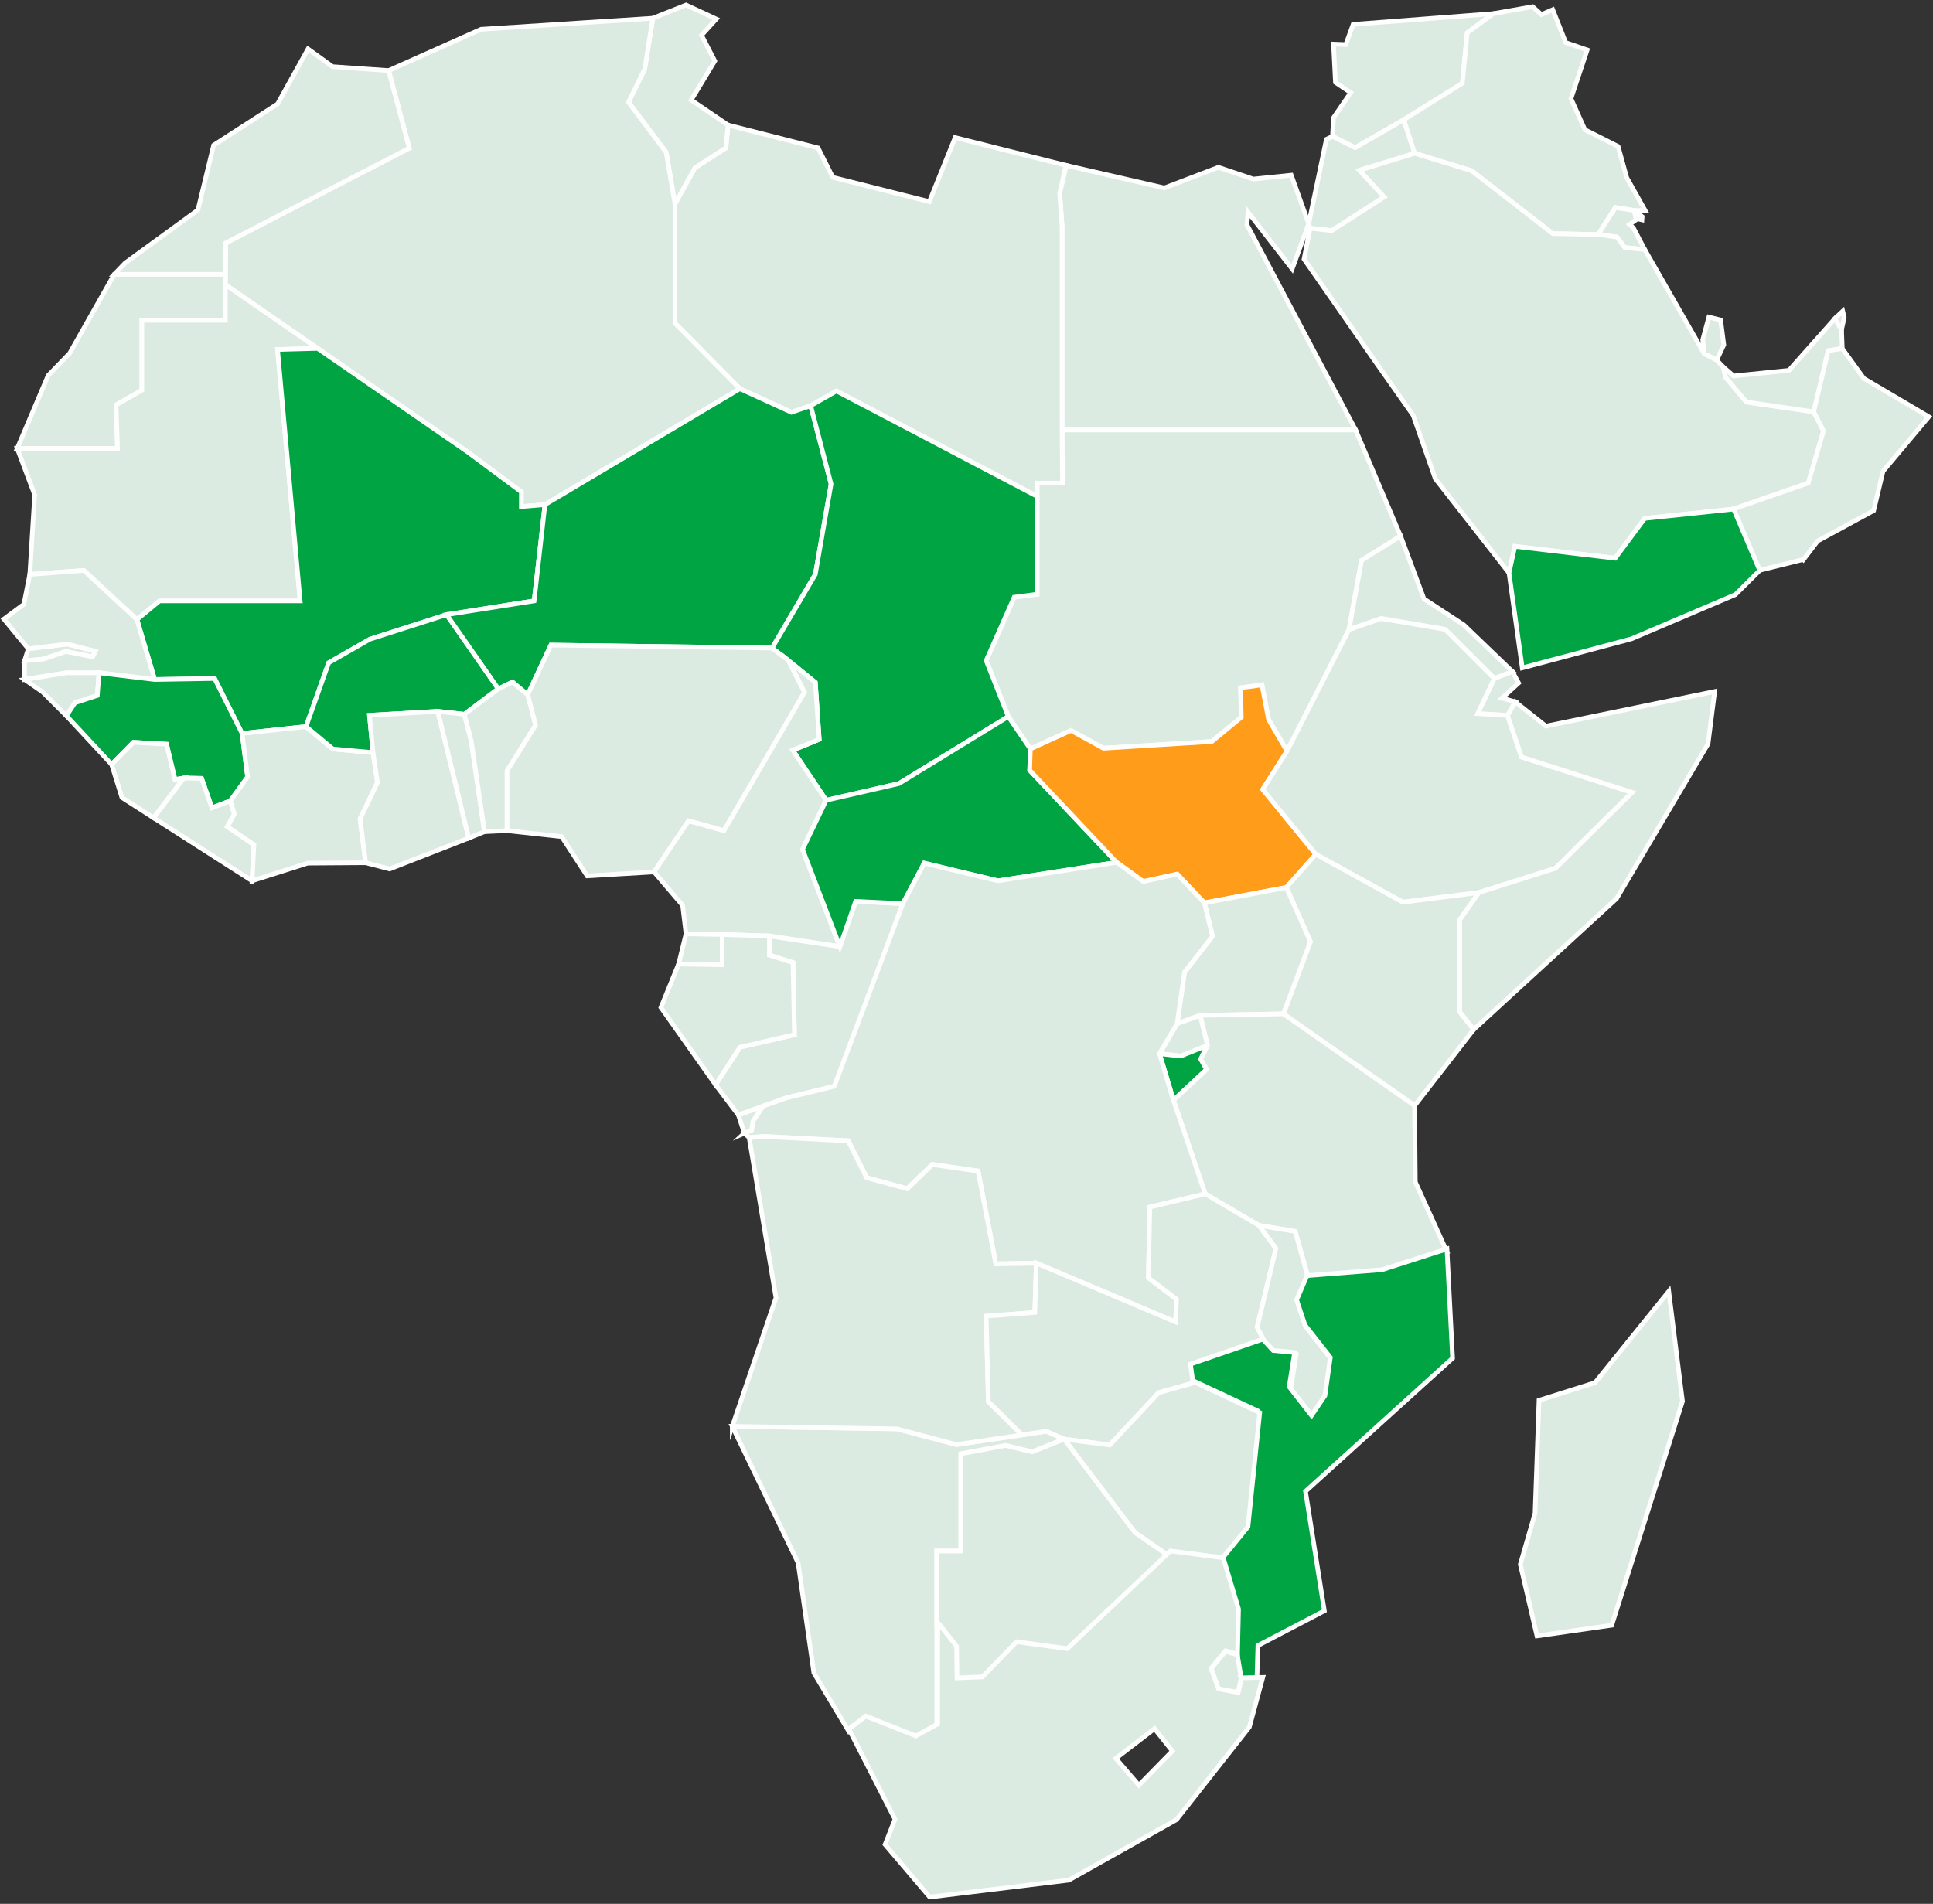 <svg width="336" height="331" viewBox="0 0 336 331" fill="none" xmlns="http://www.w3.org/2000/svg">
<rect x="0" y="0" width="336" height="331" fill="#333333" stroke="none"/>
<g clip-path="url(#clip0_3681_976)">
<path d="M231.614 23.701L231.79 20.467L234.784 16.108L232.129 14.322L231.79 7.662L233.931 7.744L235.204 4.238L259.563 2.37L255.038 5.7L254.185 14.484L244.01 20.805L235.556 25.678L231.614 23.701Z" fill="#DCEBE1" stroke="#FFFEFF" stroke-width="0.8" stroke-miterlimit="10"/>
<path d="M245.893 26.652L244.01 20.805L235.556 25.678L231.614 23.701L230.557 24.216L227.482 38.901L227.726 39.673L231.492 40.093L240.596 34.245L236.315 29.603L245.893 26.652Z" fill="#DCEBE1" stroke="#FFFEFF" stroke-width="0.8" stroke-miterlimit="10"/>
<path d="M277.812 40.783L280.793 36.086L284.003 36.6H285.968L282.757 30.875L281.267 25.461L275.495 22.551L273.07 17.137L275.888 8.678L272.163 7.405L269.9 1.68L267.936 2.533L266.405 1.165L259.563 2.37L255.038 5.7L254.185 14.484L244.01 20.805L245.893 26.652L255.797 29.684L269.9 40.607L277.812 40.783Z" fill="#DCEBE1" stroke="#FFFEFF" stroke-width="0.8" stroke-miterlimit="10"/>
<path d="M282.418 43.043L281.05 41.202L277.798 40.769L280.793 36.073L284.003 36.587L284.437 38.17L283.245 39.023L283.922 39.619L285.887 43.382L282.432 43.043H282.418ZM284.681 37.02V38.049L285.412 38.225L285.453 37.67L284.681 37.034V37.02Z" fill="#DCEBE1" stroke="#FFFEFF" stroke-width="0.8" stroke-miterlimit="10"/>
<path d="M296.264 61.532L298.405 62.602L299.638 59.949L299.082 55.631L297.036 55.13L295.966 59.096L296.264 61.532Z" fill="#DCEBE1" stroke="#FFFEFF" stroke-width="0.8" stroke-miterlimit="10"/>
<path d="M231.492 40.093L240.596 34.245L236.315 29.603L245.893 26.652L255.797 29.684L269.9 40.607L277.866 40.783L281.05 41.202L282.418 43.043L285.887 43.382L296.264 61.532L298.405 62.602L299.516 63.792L299.976 65.62L303.566 69.897L315.272 71.602L316.992 74.932L314.337 83.987L301.345 88.508L285.887 90.132L280.752 97.048L263.316 94.991L262.3 99.606L249.483 83.216L245.636 72.198L238.97 62.723L226.669 45.046L227.726 39.673L231.492 40.093Z" fill="#DCEBE1" stroke="#FFFEFF" stroke-width="0.8" stroke-miterlimit="10"/>
<path d="M318.957 55.387L320.108 57.35L320.23 60.585L317.805 60.977L315.272 71.602L303.566 69.897L299.976 65.62L299.516 63.792L301.345 65.363L310.964 64.388L318.957 55.387Z" fill="#DCEBE1" stroke="#FFFEFF" stroke-width="0.8" stroke-miterlimit="10"/>
<path d="M320.569 55.211L320.095 57.35L318.943 55.387L320.312 54.101L320.569 55.211ZM313.47 97.305L315.949 94.057L325.69 88.765L327.316 81.93L335.268 72.455L323.983 65.796L320.217 60.585L317.778 60.964L315.258 71.589L316.965 74.918L314.31 83.973L301.318 88.494L305.843 99.16L313.443 97.278L313.47 97.305Z" fill="#DCEBE1" stroke="#FFFEFF" stroke-width="0.8" stroke-miterlimit="10"/>
<path d="M264.603 116.119L262.3 99.606L263.316 94.991L280.752 97.048L285.887 90.132L301.345 88.508L305.883 99.173L301.643 103.383L283.57 111.071L264.603 116.119Z" fill="#00A443" stroke="#FFFEFF" stroke-width="0.8" stroke-miterlimit="10"/>
<path d="M235.638 74.756H184.616V39.416L184.196 33.609L185.307 28.75L202.391 32.675L211.793 29.088L217.863 31.132L224.447 30.456L227.482 38.901L224.61 46.752L216.928 36.858L216.752 39.077L235.638 74.756Z" fill="#DCEBE1" stroke="#FFFEFF" stroke-width="0.8" stroke-miterlimit="10"/>
<path d="M243.455 93.204L236.667 97.427L234.486 109.46L223.716 130.588L220.505 125.093L219.353 119.07L215.641 119.584L215.763 124.701L210.642 128.924L191.797 130.088L186.161 127.002L179.102 130.209L175.268 124.579L171.421 114.847L176.285 103.829L180.268 103.315V86.288V83.987H184.684L184.616 74.756H235.638L243.455 93.204Z" fill="#DCEBE1" stroke="#FFFEFF" stroke-width="0.8" stroke-miterlimit="10"/>
<path d="M180.268 83.987H184.684L184.616 74.756V39.416L184.196 33.609L185.307 28.75L166.029 23.918L161.544 35.057L144.759 30.834L142.198 25.718L126.55 21.739L126.171 25.718L120.793 29.17L117.324 35.45V56.186L128.61 67.582L137.578 71.683L140.911 70.533L145.395 67.975L180.268 86.288V83.987Z" fill="#DCEBE1" stroke="#FFFEFF" stroke-width="0.8" stroke-miterlimit="10"/>
<path d="M113.477 3.169L119.248 0.868L124.505 3.304L121.944 6.119L124.247 10.6L120.142 17.394L126.55 21.739L126.171 25.718L120.793 29.17L117.324 35.45L115.793 26.476L109.25 17.773L112.068 12.007L113.477 3.169Z" fill="#DCEBE1" stroke="#FFFEFF" stroke-width="0.8" stroke-miterlimit="10"/>
<path d="M94.727 87.736L128.61 67.582L117.324 56.186V35.45L115.793 26.476L109.25 17.773L112.068 12.007L113.477 3.169L83.617 5.091L67.549 12.264L71.14 25.759L39.262 42.231L39.18 47.699V49.486L55.208 60.571L81.314 78.6L90.621 85.516V88.075L94.727 87.736Z" fill="#DCEBE1" stroke="#FFFEFF" stroke-width="0.8" stroke-miterlimit="10"/>
<path d="M53.541 8.515L57.809 11.588L67.549 12.264L71.14 25.759L39.262 42.231L39.18 47.699H19.861L21.744 45.737L34.398 36.519L37.135 25.244L48.244 18.071L53.541 8.515Z" fill="#DCEBE1" stroke="#FFFEFF" stroke-width="0.8" stroke-miterlimit="10"/>
<path d="M20.43 77.964H2.994L8.373 65.281L12.098 61.437L19.861 47.699H39.18V49.486V55.685H24.657V67.84L20.173 70.411L20.43 77.964Z" fill="#DCEBE1" stroke="#FFFEFF" stroke-width="0.8" stroke-miterlimit="10"/>
<path d="M39.18 49.486V55.685H24.657V67.84L20.173 70.411L20.43 77.964H2.994L6.029 86.031L5.175 99.864L14.564 99.173L23.804 107.714L27.732 104.466H52.173L48.244 60.761L55.208 60.571L39.18 49.486Z" fill="#DCEBE1" stroke="#FFFEFF" stroke-width="0.8" stroke-miterlimit="10"/>
<path d="M26.879 118.136L23.804 107.714L27.732 104.466H52.173L48.244 60.761L55.208 60.571L81.314 78.6L90.621 85.516V88.075L94.727 87.736L92.843 104.466L77.629 106.861L64.298 111.125L57.131 115.226L53.189 126.325L42.08 127.516L37.297 117.96L26.879 118.136Z" fill="#00A443" stroke="#FFFEFF" stroke-width="0.8" stroke-miterlimit="10"/>
<path d="M4.918 112.79L11.705 111.978L16.583 113.223L16.108 114.197L11.448 113.263L7.56 114.59L4.268 114.888L4.918 112.79Z" fill="#DCEBE1" stroke="#FFFEFF" stroke-width="0.8" stroke-miterlimit="10"/>
<path d="M17.219 116.972L26.879 118.136L23.804 107.714L14.564 99.173L5.175 99.864L4.146 105.061L0.677 107.633L4.918 112.79L11.705 111.978L16.583 113.223L16.108 114.197L11.448 113.263L7.56 114.59L4.268 114.888V118.136L11.543 116.972H17.219Z" fill="#DCEBE1" stroke="#FFFEFF" stroke-width="0.8" stroke-miterlimit="10"/>
<path d="M11.543 124.443L13.033 122.183L16.921 120.911L17.219 116.972H11.543L4.268 118.136L7.397 120.302L11.543 124.443Z" fill="#DCEBE1" stroke="#FFFEFF" stroke-width="0.8" stroke-miterlimit="10"/>
<path d="M31.959 135.272L30.415 135.529L28.952 129.384L23.18 129.059L19.401 132.903L11.543 124.443L13.033 122.183L16.921 120.911L17.219 116.972L26.879 118.136L37.297 117.96L42.08 127.516L43.041 135.082L40.034 139.237L36.837 140.456L35.035 135.326L31.959 135.272Z" fill="#00A443" stroke="#FFFEFF" stroke-width="0.8" stroke-miterlimit="10"/>
<path d="M26.703 142.188L31.959 135.272L30.415 135.529L28.952 129.384L23.18 129.059L19.401 132.903L21.189 138.655L26.703 142.188Z" fill="#DCEBE1" stroke="#FFFEFF" stroke-width="0.8" stroke-miterlimit="10"/>
<path d="M43.814 153.138L26.703 142.188L31.959 135.272L35.035 135.326L36.837 140.456L40.034 139.237L40.738 141.538L39.519 143.717L44.139 146.858L43.814 153.138Z" fill="#DCEBE1" stroke="#FFFEFF" stroke-width="0.8" stroke-miterlimit="10"/>
<path d="M63.553 149.998L53.487 150.065L43.814 153.138L44.139 146.858L39.519 143.717L40.738 141.538L40.034 139.237L43.041 135.082L42.08 127.516L53.189 126.325L57.849 130.209L64.84 130.846L65.612 136.043L62.591 142.378L63.553 149.998Z" fill="#DCEBE1" stroke="#FFFEFF" stroke-width="0.8" stroke-miterlimit="10"/>
<path d="M76.098 123.672L64.217 124.362L64.84 130.846L57.849 130.209L53.189 126.325L57.131 115.226L64.298 111.125L77.629 106.861L86.611 119.747L80.704 124.186L76.098 123.672Z" fill="#00A443" stroke="#FFFEFF" stroke-width="0.8" stroke-miterlimit="10"/>
<path d="M81.477 145.707L76.098 123.672L64.217 124.362L64.84 130.846L65.612 136.043L62.591 142.378L63.553 149.998L67.726 151.081L81.477 145.707Z" fill="#DCEBE1" stroke="#FFFEFF" stroke-width="0.8" stroke-miterlimit="10"/>
<path d="M84.213 144.597L81.91 128.802L80.704 124.186L76.098 123.672L81.477 145.707L84.213 144.597Z" fill="#DCEBE1" stroke="#FFFEFF" stroke-width="0.8" stroke-miterlimit="10"/>
<path d="M88.142 144.421L84.213 144.597L81.91 128.802L80.704 124.186L86.611 119.747L89.091 118.556L91.732 120.775L93.101 126.068L88.142 134.013V144.421Z" fill="#DCEBE1" stroke="#FFFEFF" stroke-width="0.8" stroke-miterlimit="10"/>
<path d="M140.911 70.533L144.461 84.149L141.724 99.864L134.205 112.668L95.756 112.154L91.732 120.775L89.091 118.556L86.611 119.747L77.629 106.861L92.843 104.466L94.727 87.736L128.61 67.582L137.578 71.683L140.911 70.533Z" fill="#00A443" stroke="#FFFEFF" stroke-width="0.8" stroke-miterlimit="10"/>
<path d="M143.607 139.129L137.795 130.426L142.401 128.545L141.724 118.637L137.104 114.888L134.205 112.668L141.724 99.864L144.461 84.149L140.911 70.533L145.395 67.975L180.268 86.288V103.315L176.285 103.829L171.421 114.847L175.268 124.579L156.247 136.233L143.607 139.129Z" fill="#00A443" stroke="#FFFEFF" stroke-width="0.8" stroke-miterlimit="10"/>
<path d="M113.693 151.595L119.682 142.716L125.832 144.421L139.841 120.356L137.104 114.888L134.205 112.668L95.756 112.154L91.732 120.775L93.101 126.068L88.142 134.013V144.421L97.626 145.45L102.069 152.285L113.693 151.595Z" fill="#DCEBE1" stroke="#FFFEFF" stroke-width="0.8" stroke-miterlimit="10"/>
<path d="M145.992 164.575L139.502 147.67L143.607 139.129L137.795 130.426L142.401 128.545L141.724 118.637L137.104 114.888L139.841 120.356L125.832 144.421L119.682 142.716L113.693 151.595L118.652 157.402L119.248 162.355L125.534 162.477L133.731 162.734L145.992 164.575Z" fill="#DCEBE1" stroke="#FFFEFF" stroke-width="0.8" stroke-miterlimit="10"/>
<path d="M150.137 176.567L145.016 188.857L136.549 190.914L132.62 192.322L128.352 193.852L124.383 188.6L128.61 182.076L138.093 179.897L137.836 167.35L133.731 166.064V162.734L145.992 164.575L148.728 156.711L156.938 157.104L150.137 176.567Z" fill="#DCEBE1" stroke="#FFFEFF" stroke-width="0.8" stroke-miterlimit="10"/>
<path d="M125.534 162.477L119.248 162.355L117.961 167.607L125.534 167.729V162.477Z" fill="#DCEBE1" stroke="#FFFEFF" stroke-width="0.8" stroke-miterlimit="10"/>
<path d="M114.886 175.16L117.961 167.607L125.534 167.729V162.477L133.731 162.734V166.064L137.836 167.35L138.093 179.897L128.61 182.076L124.383 188.6L114.886 175.16Z" fill="#DCEBE1" stroke="#FFFEFF" stroke-width="0.8" stroke-miterlimit="10"/>
<path d="M194.1 149.93L173.467 153.138L160.65 150.065L156.938 157.104L148.728 156.711L145.992 164.575L139.502 147.67L143.607 139.129L156.247 136.233L175.268 124.579L179.102 130.209L178.981 133.918L194.1 149.93Z" fill="#00A443" stroke="#FFFEFF" stroke-width="0.8" stroke-miterlimit="10"/>
<path d="M228.715 148.522L223.594 154.288L209.355 156.968L204.613 151.974L198.72 153.26L194.1 149.93L178.981 133.918L179.102 130.209L186.161 127.002L191.797 130.088L210.642 128.924L215.763 124.701L215.641 119.584L219.353 119.07L220.505 125.093L223.716 130.588L219.489 137.248L228.715 148.522Z" fill="#FF9C1A" stroke="#FFFEFF" stroke-width="0.8" stroke-miterlimit="10"/>
<path d="M262.896 116.769L259.739 117.96L251.191 109.419L240.081 107.538L234.486 109.46L236.667 97.427L243.455 93.204L247.519 104.127L254.442 108.648L262.896 116.769Z" fill="#DCEBE1" stroke="#FFFEFF" stroke-width="0.8" stroke-miterlimit="10"/>
<path d="M263.384 122.021L262.042 124.389L256.854 124.064L259.739 117.96L262.896 116.769L263.966 118.745L261.08 121.371L263.384 122.021Z" fill="#DCEBE1" stroke="#FFFEFF" stroke-width="0.8" stroke-miterlimit="10"/>
<path d="M257.043 155.182L243.834 156.847L228.715 148.522L219.489 137.248L223.716 130.588L234.486 109.46L240.081 107.538L251.191 109.419L259.739 117.96L256.854 124.064L262.042 124.389L264.481 131.617L283.705 137.762L270.374 150.959L257.043 155.182Z" fill="#DCEBE1" stroke="#FFFEFF" stroke-width="0.8" stroke-miterlimit="10"/>
<path d="M256.149 179.004L253.71 175.931V159.919L257.043 155.182L270.374 150.959L283.705 137.762L264.481 131.617L262.042 124.389L263.384 122.021L268.708 126.244L298.052 120.221L296.901 129.316L281.009 156.21L256.149 179.004Z" fill="#DCEBE1" stroke="#FFFEFF" stroke-width="0.8" stroke-miterlimit="10"/>
<path d="M245.893 192.227L256.149 179.004L253.71 175.931V159.919L257.043 155.182L243.834 156.847L228.715 148.522L223.594 154.288L227.78 163.722L223.079 176.269L245.893 192.227Z" fill="#DCEBE1" stroke="#FFFEFF" stroke-width="0.8" stroke-miterlimit="10"/>
<path d="M208.637 176.527L223.079 176.269L227.78 163.722L223.594 154.288L209.355 156.968L210.764 162.775L205.9 169.015L204.613 177.975L208.637 176.527Z" fill="#DCEBE1" stroke="#FFFEFF" stroke-width="0.8" stroke-miterlimit="10"/>
<path d="M201.538 183.186L205.209 183.606L208.379 182.496L209.91 181.738L208.637 176.527L204.613 177.975L201.538 183.186Z" fill="#DCEBE1" stroke="#FFFEFF" stroke-width="0.8" stroke-miterlimit="10"/>
<path d="M203.976 191.293L209.748 185.92L208.718 184.12L209.91 181.738L205.209 183.606L201.538 183.186L203.976 191.293Z" fill="#00A443" stroke="#FFFEFF" stroke-width="0.8" stroke-miterlimit="10"/>
<path d="M227.428 222.289L225.124 214.087L218.838 213.058L209.49 207.563L203.976 191.293L209.748 185.92L208.718 184.12L209.91 181.738L208.637 176.527L223.079 176.269L245.893 192.227L246.015 205.505L251.529 217.673L240.379 221.26L227.428 222.289Z" fill="#DCEBE1" stroke="#FFFEFF" stroke-width="0.8" stroke-miterlimit="10"/>
<path d="M132.796 197.574L130.235 197.777L129.382 197.019L130.655 196.464L130.872 194.921L132.62 192.322L136.549 190.914L145.016 188.857L156.938 157.104L160.65 150.065L173.467 153.138L194.1 149.93L198.72 153.26L204.613 151.974L209.355 156.968L210.764 162.775L205.9 169.015L204.613 177.975L201.538 183.186L203.976 191.293L209.49 207.563L199.871 209.864L199.614 222.154L204.491 225.876L204.356 229.842L180.132 219.595L173.087 219.717L170.012 203.583L162.059 202.433L157.697 206.656L150.652 204.734L147.455 198.332L132.796 197.574Z" fill="#DCEBE1" stroke="#FFFEFF" stroke-width="0.8" stroke-miterlimit="10"/>
<path d="M184.969 250.198L179.414 252.418L174.794 251.308L167.018 252.756V269.662H162.832V282.642V300.143L159.065 302.187L150.435 298.776L147.536 300.996L141.467 290.844L138.73 271.719L127.282 247.979L155.909 248.412L166.246 251.146L177.639 249.467L181.88 248.831L184.969 250.198Z" fill="#DCEBE1" stroke="#FFFEFF" stroke-width="0.8" stroke-miterlimit="10"/>
<path d="M129.382 197.019L128.352 193.865L132.62 192.336L130.872 194.934L130.655 196.477L129.368 197.032L129.382 197.019ZM127.282 247.992L155.909 248.425L166.246 251.159L177.639 249.481L171.8 243.688L171.421 228.84L179.875 228.204L180.132 219.622L173.087 219.744L170.012 203.61L162.059 202.46L157.697 206.683L150.652 204.761L147.441 198.359L132.782 197.587L130.222 197.804L134.882 225.632L127.282 248.006V247.992Z" fill="#DCEBE1" stroke="#FFFEFF" stroke-width="0.8" stroke-miterlimit="10"/>
<path d="M207.756 240.345L201.416 242.131L192.894 251.227L184.969 250.198L181.88 248.831L177.639 249.467L171.8 243.674L171.421 228.813L179.875 228.177L180.132 219.595L204.356 229.842L204.491 225.876L199.614 222.154L199.871 209.864L209.49 207.563L218.838 213.058L221.792 217.037L218.527 230.735L219.8 233.239L207.377 237.529L207.756 240.345Z" fill="#DCEBE1" stroke="#FFFEFF" stroke-width="0.8" stroke-miterlimit="10"/>
<path d="M228.2 246.354L224.352 241.414L225.301 235.513L221.616 235.174L219.8 233.239L218.527 230.735L221.792 217.037L218.838 213.058L225.124 214.087L227.428 222.289L225.639 226.471L227.089 230.816L231.451 236.365L230.503 242.944L228.2 246.354Z" fill="#DCEBE1" stroke="#FFFEFF" stroke-width="0.8" stroke-miterlimit="10"/>
<path d="M211.59 271.503L216.576 265.358L218.649 245.312L207.323 240.02L206.93 237.164L219.489 232.833L221.318 234.795L225.03 235.147L224.081 241.089L227.97 246.097L230.3 242.646L231.248 236L226.845 230.396L225.382 226.011L227.184 221.775L240.257 220.746L251.516 217.132L252.491 236.135L226.926 259.28L230.205 280.057L218.649 286.094L218.472 292.293L214.76 292.387L214.069 288.246L214.246 280.395L211.59 271.503Z" fill="#00A443" stroke="#FFFEFF" stroke-width="0.8" stroke-miterlimit="10"/>
<path d="M202.906 270.352L211.983 271.516L216.928 265.439L218.974 245.596L207.756 240.345L201.416 242.131L192.894 251.227L184.969 250.198L197.27 266.427L202.906 270.352Z" fill="#DCEBE1" stroke="#FFFEFF" stroke-width="0.8" stroke-miterlimit="10"/>
<path d="M166.083 286.743L162.832 282.642V269.662H167.018V252.756L174.794 251.308L179.414 252.418L184.969 250.198L197.27 266.427L202.906 270.352L185.131 287.163L176.42 285.972L170.527 292.035L166.164 292.198L166.083 286.743Z" fill="#DCEBE1" stroke="#FFFEFF" stroke-width="0.8" stroke-miterlimit="10"/>
<path d="M211.78 293.646L210.506 290.113L212.999 287.109L215.072 287.691L215.763 291.778L215.18 294.282L211.78 293.646Z" fill="#DCEBE1" stroke="#FFFEFF" stroke-width="0.8" stroke-miterlimit="10"/>
<path d="M215.817 291.751L215.235 294.269L211.807 293.619L210.506 290.059L213.026 287.014L215.113 287.596L215.289 279.746L212.633 270.839L203.461 269.648L185.511 286.635L176.704 285.43L170.757 291.548L166.354 291.724L166.273 286.202L162.994 282.06V299.737L159.201 301.808L150.489 298.356L147.55 300.603L155.57 316.29L153.849 320.689L161.612 329.826L185.768 326.888L204.491 316.372L217.172 300.251L219.502 291.629L215.79 291.711L215.817 291.751ZM197.961 310.376L193.951 305.719L200.684 300.549L203.787 304.434L197.961 310.376Z" fill="#DCEBE1" stroke="#FFFEFF" stroke-width="0.8" stroke-miterlimit="10"/>
<path d="M280.156 282.561L292.457 243.634L290.073 224.509L277.257 240.385L267.516 243.458L266.825 263.097L264.264 271.976L267.163 284.429L280.156 282.561Z" fill="#DCEBE1" stroke="#FFFEFF" stroke-width="0.8" stroke-miterlimit="10"/>
</g>
<defs>
<clipPath id="clip0_3681_976">
<rect width="336" height="330" fill="white" transform="translate(0 0.353)"/>
</clipPath>
</defs>
</svg>
